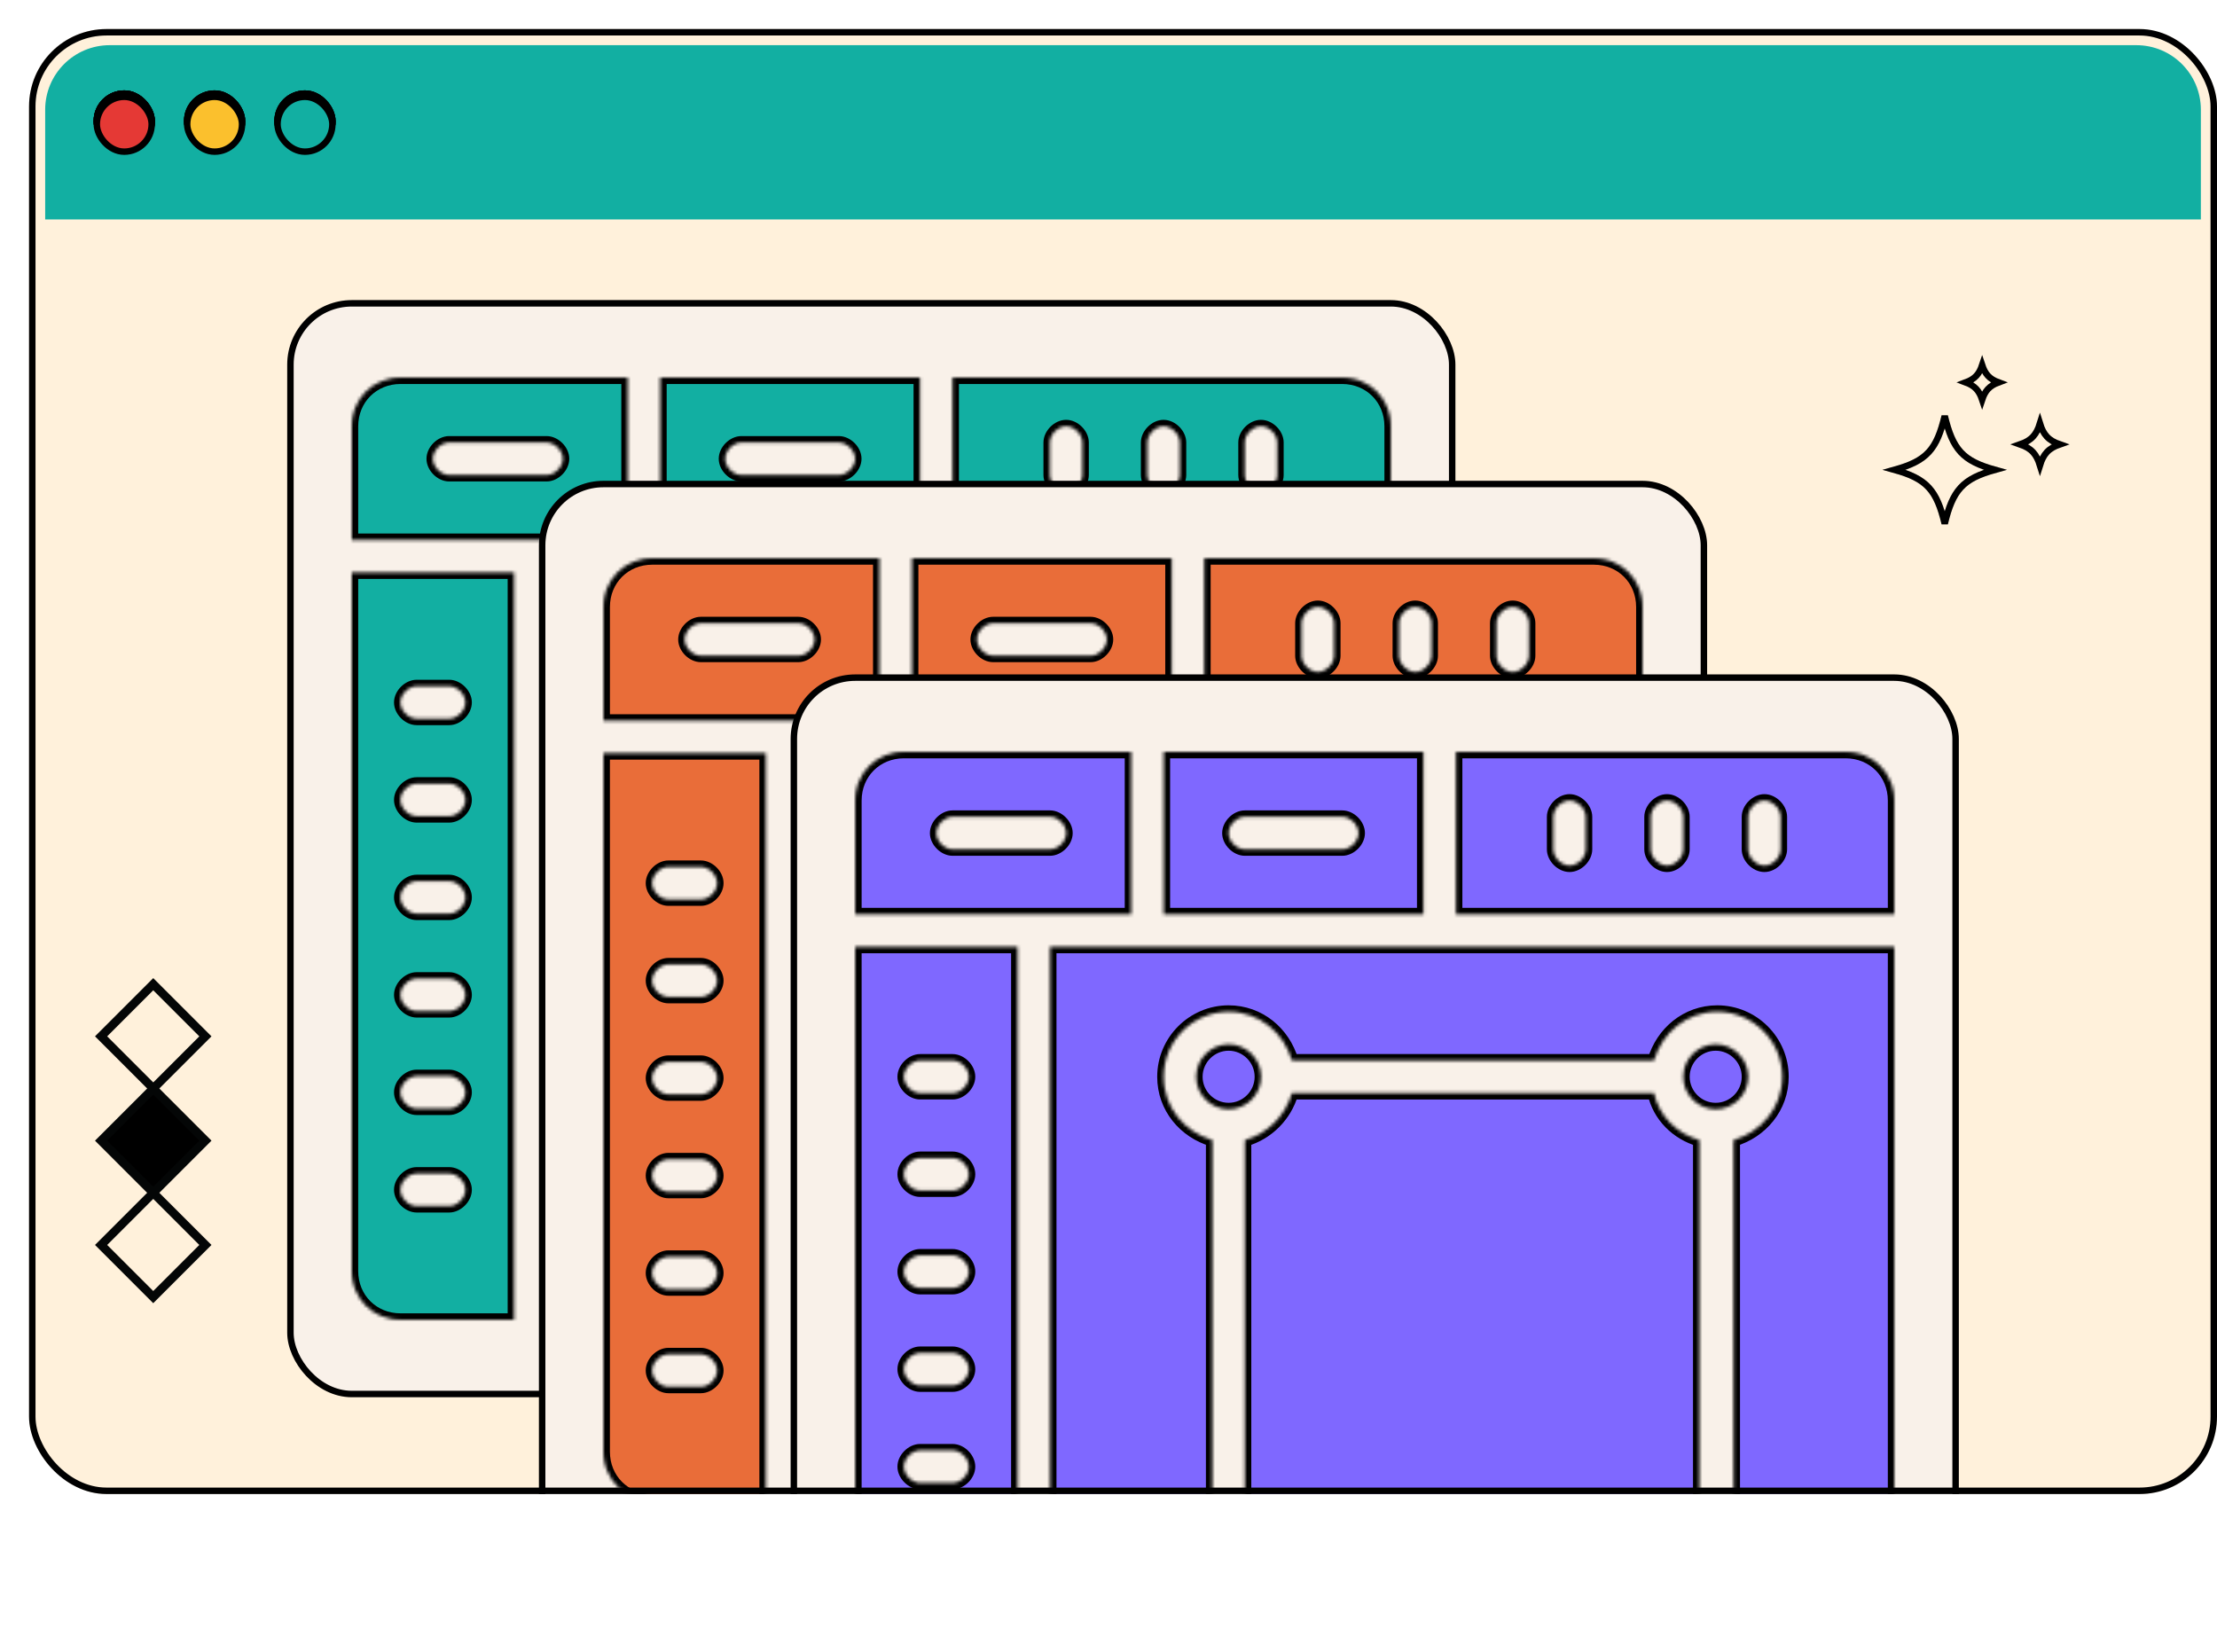 <svg width="687" height="512" viewBox="0 0 687 512" fill="none" xmlns="http://www.w3.org/2000/svg">
<path d="M24.143 491.5C27.297 491.517 28.649 495.347 29.843 498.725C30.745 501.281 31.768 504.179 33.145 504.187C34.521 504.195 35.572 501.308 36.5 498.762C37.725 495.396 39.115 491.582 42.268 491.6C45.424 491.617 46.775 495.445 47.967 498.824C48.869 501.381 49.892 504.278 51.268 504.285C52.644 504.293 53.695 501.408 54.621 498.862C55.847 495.496 57.236 491.683 60.391 491.698C63.544 491.716 64.896 495.545 66.087 498.925C66.988 501.481 68.011 504.376 69.385 504.384C70.76 504.391 71.811 501.507 72.737 498.961C73.963 495.596 75.351 491.781 78.505 491.798C81.659 491.815 83.009 495.645 84.201 499.023C85.104 501.579 86.127 504.477 87.503 504.484C88.877 504.491 89.928 501.605 90.855 499.059C92.08 495.694 93.469 491.879 96.623 491.897C99.777 491.914 101.129 495.743 102.321 499.121C103.223 501.68 104.245 504.575 105.621 504.584C106.996 504.591 108.047 501.705 108.975 499.159C110.2 495.794 111.588 491.979 114.743 491.996C117.896 492.014 119.247 495.843 120.439 499.222C121.34 501.778 122.363 504.674 123.737 504.682C125.112 504.689 126.163 501.803 127.089 499.257C128.315 495.893 129.703 492.078 132.857 492.095C136.011 492.112 137.363 495.942 138.555 499.321C139.456 501.876 140.479 504.775 141.853 504.782C143.228 504.789 144.279 501.903 145.205 499.357C146.431 495.993 147.819 492.177 150.975 492.195C154.127 492.21 155.477 496.041 156.668 499.419C157.571 501.976 158.592 504.873 159.967 504.881C161.341 504.888 162.391 502.003 163.317 499.457C164.543 496.091 165.932 492.276 169.087 492.293C172.239 492.311 173.589 496.14 174.78 499.52C175.683 502.076 176.703 504.971 178.079 504.98C179.452 504.987 180.503 502.101 181.428 499.556C182.653 496.189 184.041 492.376 187.196 492.393C190.349 492.41 191.7 496.24 192.891 499.619C193.792 502.174 194.813 505.072 196.187 505.078C197.561 505.086 198.612 502.201 199.539 499.655C200.763 496.289 202.152 492.474 205.307 492.492C208.46 492.508 209.812 496.34 211.003 499.718C211.905 502.274 212.927 505.17 214.303 505.179L214.289 507.885C211.135 507.869 209.784 504.039 208.591 500.661C207.691 498.105 206.668 495.207 205.293 495.198C203.919 495.193 202.868 498.077 201.94 500.624C200.716 503.989 199.327 507.803 196.173 507.787C193.02 507.768 191.669 503.94 190.48 500.561C189.577 498.004 188.556 495.109 187.183 495.1C185.808 495.093 184.757 497.979 183.831 500.523C182.605 503.89 181.217 507.705 178.064 507.687C174.912 507.67 173.56 503.841 172.368 500.462C171.468 497.906 170.447 495.009 169.072 495.002C167.697 494.994 166.647 497.881 165.72 500.425C164.495 503.791 163.105 507.605 159.953 507.589C156.8 507.572 155.448 503.74 154.257 500.362C153.356 497.806 152.335 494.909 150.96 494.901C149.585 494.895 148.535 497.781 147.608 500.327C146.383 503.691 144.993 507.506 141.84 507.489C138.687 507.472 137.336 503.642 136.144 500.264C135.241 497.707 134.219 494.811 132.844 494.803C131.469 494.796 130.419 497.681 129.492 500.226C128.267 503.593 126.877 507.408 123.724 507.389C120.569 507.372 119.219 503.544 118.027 500.164C117.125 497.608 116.103 494.711 114.729 494.704C113.353 494.696 112.303 497.583 111.376 500.128C110.151 503.495 108.761 507.308 105.608 507.291C102.453 507.274 101.101 503.444 99.909 500.066C99.008 497.509 97.985 494.612 96.609 494.605C95.235 494.598 94.184 497.482 93.257 500.029C92.032 503.394 90.643 507.208 87.488 507.191C84.335 507.175 82.983 503.344 81.791 499.966C80.889 497.41 79.867 494.514 78.491 494.505C77.117 494.498 76.067 497.384 75.14 499.93C73.915 503.295 72.525 507.11 69.372 507.092C66.219 507.075 64.868 503.246 63.676 499.868C62.773 497.311 61.752 494.414 60.377 494.407C59.001 494.398 57.951 497.285 57.024 499.83C55.799 503.197 54.409 507.01 51.255 506.994C48.1 506.975 46.748 503.147 45.556 499.767C44.653 497.211 43.631 494.316 42.255 494.307C40.879 494.3 39.828 497.184 38.901 499.732C37.676 503.096 36.287 506.911 33.132 506.894C29.977 506.877 28.624 503.047 27.432 499.669C26.529 497.113 25.507 494.215 24.128 494.208C22.752 494.199 21.7 497.086 20.772 499.634C19.545 502.998 18.156 506.812 15 506.794L15.013 504.087C16.391 504.094 17.443 501.21 18.369 498.662C19.596 495.298 20.987 491.483 24.143 491.5Z" fill="white"/>
<path d="M551.582 504.432L537.301 487.428L538.83 486.125L551.567 501.291L564.933 485.088L578.441 501.172L591.809 484.969L605.313 501.054L618.68 484.85L632.192 500.935L645.559 484.732L659.076 500.817L671.689 485.539L673.23 486.828L659.089 503.957L645.573 487.873L632.206 504.076L618.694 487.992L605.327 504.195L591.822 488.11L578.455 504.313L564.947 488.229L551.582 504.432Z" fill="white"/>
<path d="M551.582 512L537.301 494.996L538.83 493.693L551.567 508.86L564.933 492.656L578.441 508.74L591.809 492.537L605.313 508.622L618.68 492.419L632.192 508.504L645.559 492.3L659.076 508.385L671.689 493.107L673.23 494.397L659.089 511.526L645.573 495.441L632.206 511.644L618.694 495.56L605.327 511.763L591.822 495.679L578.455 511.882L564.947 495.797L551.582 512Z" fill="white"/>
<g filter="url(#filter0_d_6730_7230)">
<g clip-path="url(#clip0_6730_7230)">
<rect width="678" height="454" rx="24" fill="#FFF1DB"/>
<path d="M5 25C5 13.954 13.954 5 25 5H653C664.046 5 673 13.954 673 25V59H5V25Z" fill="#12AFA2"/>
<rect x="21" y="20" width="17" height="17" rx="8.5" fill="#E53935"/>
<rect x="21" y="20" width="17" height="17" rx="8.5" stroke="black" stroke-width="2"/>
<rect x="21" y="20" width="17" height="17" rx="8.5" fill="#E53935"/>
<rect x="21" y="20" width="17" height="17" rx="8.5" stroke="black" stroke-width="2"/>
<rect x="77" y="20" width="17" height="17" rx="8.5" fill="#12AFA2"/>
<rect x="77" y="20" width="17" height="17" rx="8.5" fill="#12AFA2"/>
<rect x="77" y="20" width="17" height="17" rx="8.5" stroke="black" stroke-width="2"/>
<rect x="49" y="20" width="17" height="17" rx="8.5" fill="#FBC02D"/>
<rect x="49" y="20" width="17" height="17" rx="8.5" stroke="black" stroke-width="2"/>
<rect x="21" y="20" width="17" height="17" rx="8.5" fill="#E53935"/>
<rect x="21" y="20" width="17" height="17" rx="8.5" stroke="black" stroke-width="2"/>
<rect x="77" y="20" width="17" height="17" rx="8.5" fill="#12AFA2"/>
<rect x="77" y="20" width="17" height="17" rx="8.5" fill="#12AFA2"/>
<rect x="77" y="20" width="17" height="17" rx="8.5" stroke="black" stroke-width="2"/>
<rect x="49" y="20" width="17" height="17" rx="8.5" fill="#FBC02D"/>
<rect x="49" y="20" width="17" height="17" rx="8.5" stroke="black" stroke-width="2"/>
<rect x="21" y="20" width="17" height="17" rx="8.5" fill="#E53935"/>
<rect x="21" y="20" width="17" height="17" rx="8.5" stroke="black" stroke-width="2"/>
<rect x="77" y="20" width="17" height="17" rx="8.5" fill="#12AFA2"/>
<rect x="77" y="20" width="17" height="17" rx="8.5" fill="#12AFA2"/>
<rect x="77" y="20" width="17" height="17" rx="8.5" stroke="black" stroke-width="2"/>
<rect x="49" y="20" width="17" height="17" rx="8.5" fill="#FBC02D"/>
<rect x="49" y="20" width="17" height="17" rx="8.5" stroke="black" stroke-width="2"/>
<rect x="21" y="21" width="17" height="17" rx="8.5" fill="#E53935"/>
<rect x="21" y="21" width="17" height="17" rx="8.5" stroke="black" stroke-width="2"/>
<rect x="77" y="21" width="17" height="17" rx="8.5" fill="#12AFA2"/>
<rect x="77" y="21" width="17" height="17" rx="8.5" fill="#12AFA2"/>
<rect x="77" y="21" width="17" height="17" rx="8.5" stroke="black" stroke-width="2"/>
<rect x="49" y="21" width="17" height="17" rx="8.5" fill="#FBC02D"/>
<rect x="49" y="21" width="17" height="17" rx="8.5" stroke="black" stroke-width="2"/>
<g clip-path="url(#clip1_6730_7230)">
<path d="M600.135 109.505C601.509 108.994 602.591 108.362 603.443 107.434C604.229 106.577 604.779 105.51 605.226 104.169C605.673 105.51 606.224 106.577 607.009 107.433C607.861 108.362 608.942 108.994 610.315 109.505C608.941 110.017 607.86 110.648 607.008 111.577C606.222 112.433 605.671 113.501 605.224 114.842C604.777 113.501 604.227 112.434 603.441 111.577C602.59 110.648 601.508 110.017 600.135 109.505Z" stroke="black" stroke-width="2"/>
<path d="M588.69 142.11C586.279 139.481 582.935 137.958 578.052 136.597C582.935 135.235 586.279 133.713 588.69 131.084C591.03 128.532 592.407 125.025 593.629 119.925C594.851 125.025 596.229 128.532 598.569 131.084C600.98 133.713 604.324 135.235 609.206 136.597C604.324 137.958 600.98 139.481 598.569 142.11C596.229 144.662 594.851 148.168 593.629 153.268C592.407 148.168 591.03 144.662 588.69 142.11Z" stroke="black" stroke-width="2"/>
<path d="M588.69 142.11C586.279 139.481 582.935 137.958 578.052 136.597C582.935 135.235 586.279 133.713 588.69 131.084C591.03 128.532 592.407 125.025 593.629 119.925C594.851 125.025 596.229 128.532 598.569 131.084C600.98 133.713 604.324 135.235 609.206 136.597C604.324 137.958 600.98 139.481 598.569 142.11C596.229 144.662 594.851 148.168 593.629 153.268C592.407 148.168 591.03 144.662 588.69 142.11Z" stroke="black" stroke-opacity="0.2" stroke-width="2"/>
<path d="M621.015 131.155C619.998 130.046 618.684 129.315 616.974 128.717C618.684 128.12 619.998 127.388 621.015 126.279C621.963 125.245 622.606 123.931 623.131 122.238C623.656 123.931 624.299 125.245 625.247 126.279C626.264 127.388 627.578 128.12 629.287 128.717C627.578 129.315 626.264 130.046 625.247 131.155C624.299 132.19 623.656 133.503 623.131 135.197C622.606 133.503 621.963 132.19 621.015 131.155Z" stroke="black" stroke-width="2"/>
</g>
<rect x="81" y="85" width="360" height="338" rx="19" fill="#F9F1E9"/>
<rect x="81" y="85" width="360" height="338" rx="19" fill="#F9F1E9"/>
<rect x="81" y="85" width="360" height="338" rx="19" fill="#F9F1E9"/>
<rect x="81" y="85" width="360" height="338" rx="19" stroke="black" stroke-width="2"/>
<mask id="path-24-inside-1_6730_7230" fill="white">
<path d="M366.658 349.652C361.124 349.652 356.596 354.183 356.596 359.721C356.596 365.259 361.124 369.79 366.658 369.79C372.193 369.79 376.721 365.259 376.721 359.721C376.721 354.183 372.193 349.652 366.658 349.652ZM366.658 218.755C372.193 218.755 376.721 214.225 376.721 208.686C376.721 203.148 372.193 198.617 366.658 198.617C361.124 198.617 356.596 203.148 356.596 208.686C356.596 214.225 361.124 218.755 366.658 218.755ZM366.658 349.652C361.124 349.652 356.596 354.183 356.596 359.721C356.596 365.259 361.124 369.79 366.658 369.79C372.193 369.79 376.721 365.259 376.721 359.721C376.721 354.183 372.193 349.652 366.658 349.652ZM215.722 198.617C210.188 198.617 205.66 203.148 205.66 208.686C205.66 214.225 210.188 218.755 215.722 218.755C221.257 218.755 225.785 214.225 225.785 208.686C225.785 203.148 221.257 198.617 215.722 198.617ZM215.722 349.652C210.188 349.652 205.66 354.183 205.66 359.721C205.66 365.259 210.188 369.79 215.722 369.79C221.257 369.79 225.785 365.259 225.785 359.721C225.785 354.183 221.257 349.652 215.722 349.652ZM160.378 168.411V399.997H406.905C415.458 399.997 421.998 393.452 421.998 384.893V168.409L160.378 168.411ZM386.78 359.721C386.78 370.797 377.724 379.859 366.655 379.859C357.096 379.859 349.549 373.314 347.033 364.755H235.339C232.824 373.314 225.277 379.859 215.717 379.859C204.649 379.859 195.592 370.797 195.592 359.721C195.592 350.155 202.133 342.604 210.686 340.086V228.319C202.133 225.802 195.592 218.25 195.592 208.685C195.592 197.609 204.649 188.547 215.717 188.547C225.277 188.547 232.823 195.091 235.339 203.65H347.536C350.051 195.092 357.598 188.547 367.158 188.547C378.226 188.547 387.282 197.609 387.282 208.685C387.282 218.25 380.742 225.802 372.189 228.319V340.589C380.239 342.603 386.78 350.156 386.78 359.721ZM376.721 208.686C376.721 203.148 372.193 198.617 366.658 198.617C361.124 198.617 356.596 203.148 356.596 208.686C356.596 214.225 361.124 218.755 366.658 218.755C372.193 218.755 376.721 214.225 376.721 208.686ZM356.596 359.721C356.596 365.259 361.124 369.79 366.658 369.79C372.193 369.79 376.721 365.259 376.721 359.721C376.721 354.183 372.193 349.652 366.658 349.652C361.124 349.652 356.596 354.183 356.596 359.721ZM215.722 198.617C210.188 198.617 205.66 203.148 205.66 208.686C205.66 214.225 210.188 218.755 215.722 218.755C221.257 218.755 225.785 214.225 225.785 208.686C225.785 203.148 221.257 198.617 215.722 198.617ZM215.722 349.652C210.188 349.652 205.66 354.183 205.66 359.721C205.66 365.259 210.188 369.79 215.722 369.79C221.257 369.79 225.785 365.259 225.785 359.721C225.785 354.183 221.257 349.652 215.722 349.652ZM366.658 198.617C361.124 198.617 356.596 203.148 356.596 208.686C356.596 214.225 361.124 218.755 366.658 218.755C372.193 218.755 376.721 214.225 376.721 208.686C376.721 203.148 372.193 198.617 366.658 198.617ZM215.722 349.652C210.188 349.652 205.66 354.183 205.66 359.721C205.66 365.259 210.188 369.79 215.722 369.79C221.257 369.79 225.785 365.259 225.785 359.721C225.785 354.183 221.257 349.652 215.722 349.652ZM215.722 198.617C210.188 198.617 205.66 203.148 205.66 208.686C205.66 214.225 210.188 218.755 215.722 218.755C221.257 218.755 225.785 214.225 225.785 208.686C225.785 203.148 221.257 198.617 215.722 198.617ZM100 168.411V384.895C100 393.453 106.54 399.998 115.094 399.998H150.314V168.412L100 168.411ZM130.187 364.757H120.125C117.609 364.757 115.094 362.24 115.094 359.723C115.094 357.205 117.609 354.688 120.125 354.688H130.187C132.703 354.688 135.218 357.205 135.218 359.723C135.218 362.24 132.703 364.757 130.187 364.757ZM130.187 334.55H120.125C117.609 334.55 115.094 332.033 115.094 329.516C115.094 326.998 117.609 324.481 120.125 324.481H130.187C132.703 324.481 135.218 326.998 135.218 329.516C135.218 332.033 132.703 334.55 130.187 334.55ZM130.187 304.343H120.125C117.609 304.343 115.094 301.826 115.094 299.309C115.094 296.791 117.609 294.274 120.125 294.274H130.187C132.703 294.274 135.218 296.791 135.218 299.309C135.218 301.826 132.703 304.343 130.187 304.343ZM130.187 274.136H120.125C117.609 274.136 115.094 271.619 115.094 269.102C115.094 266.585 117.609 264.067 120.125 264.067H130.187C132.703 264.067 135.218 266.585 135.218 269.102C135.218 271.619 132.703 274.136 130.187 274.136ZM130.187 243.929H120.125C117.609 243.929 115.094 241.412 115.094 238.895C115.094 236.378 117.609 233.86 120.125 233.86H130.187C132.703 233.86 135.218 236.378 135.218 238.895C135.218 241.412 132.703 243.929 130.187 243.929ZM130.187 213.723H120.125C117.609 213.723 115.094 211.205 115.094 208.688C115.094 206.171 117.609 203.654 120.125 203.654H130.187C132.703 203.654 135.218 206.171 135.218 208.688C135.218 211.205 132.703 213.723 130.187 213.723ZM195.591 108V158.345H276.09V108H195.591ZM250.936 138.207H220.749C218.233 138.207 215.718 135.69 215.718 133.172C215.718 130.655 218.233 128.138 220.749 128.138H250.936C253.452 128.138 255.967 130.655 255.967 133.172C255.967 135.69 253.452 138.207 250.936 138.207ZM406.905 108H286.156V158.345H422V123.102C422 114.543 415.458 108 406.905 108ZM326.406 138.207C326.406 140.724 323.89 143.241 321.374 143.241C318.859 143.241 316.343 140.724 316.343 138.207V128.138C316.343 125.621 318.859 123.103 321.374 123.103C323.89 123.103 326.406 125.621 326.406 128.138V138.207ZM356.593 138.207C356.593 140.724 354.077 143.241 351.562 143.241C349.046 143.241 346.53 140.724 346.53 138.207V128.138C346.53 125.621 349.046 123.103 351.562 123.103C354.077 123.103 356.593 125.621 356.593 128.138V138.207ZM386.78 138.207C386.78 140.724 384.264 143.241 381.749 143.241C379.233 143.241 376.718 140.724 376.718 138.207V128.138C376.718 125.621 379.233 123.103 381.749 123.103C384.264 123.103 386.78 125.621 386.78 128.138V138.207ZM115.095 108C106.542 108 100.002 114.545 100.002 123.103V158.346H185.53V108.002L115.095 108ZM160.374 138.207H130.187C127.672 138.207 125.156 135.69 125.156 133.172C125.156 130.655 127.672 128.138 130.187 128.138H160.374C162.89 128.138 165.406 130.655 165.406 133.172C165.406 135.69 162.89 138.207 160.374 138.207ZM361.622 228.325V340.595C354.579 342.609 349.045 348.147 347.032 355.195H235.338C233.325 348.146 227.791 342.609 220.748 340.595V228.325C227.791 226.311 233.325 220.773 235.338 213.725H347.534C349.044 220.773 354.579 226.311 361.622 228.325Z"/>
</mask>
<path d="M366.658 349.652C361.124 349.652 356.596 354.183 356.596 359.721C356.596 365.259 361.124 369.79 366.658 369.79C372.193 369.79 376.721 365.259 376.721 359.721C376.721 354.183 372.193 349.652 366.658 349.652ZM366.658 218.755C372.193 218.755 376.721 214.225 376.721 208.686C376.721 203.148 372.193 198.617 366.658 198.617C361.124 198.617 356.596 203.148 356.596 208.686C356.596 214.225 361.124 218.755 366.658 218.755ZM366.658 349.652C361.124 349.652 356.596 354.183 356.596 359.721C356.596 365.259 361.124 369.79 366.658 369.79C372.193 369.79 376.721 365.259 376.721 359.721C376.721 354.183 372.193 349.652 366.658 349.652ZM215.722 198.617C210.188 198.617 205.66 203.148 205.66 208.686C205.66 214.225 210.188 218.755 215.722 218.755C221.257 218.755 225.785 214.225 225.785 208.686C225.785 203.148 221.257 198.617 215.722 198.617ZM215.722 349.652C210.188 349.652 205.66 354.183 205.66 359.721C205.66 365.259 210.188 369.79 215.722 369.79C221.257 369.79 225.785 365.259 225.785 359.721C225.785 354.183 221.257 349.652 215.722 349.652ZM160.378 168.411V399.997H406.905C415.458 399.997 421.998 393.452 421.998 384.893V168.409L160.378 168.411ZM386.78 359.721C386.78 370.797 377.724 379.859 366.655 379.859C357.096 379.859 349.549 373.314 347.033 364.755H235.339C232.824 373.314 225.277 379.859 215.717 379.859C204.649 379.859 195.592 370.797 195.592 359.721C195.592 350.155 202.133 342.604 210.686 340.086V228.319C202.133 225.802 195.592 218.25 195.592 208.685C195.592 197.609 204.649 188.547 215.717 188.547C225.277 188.547 232.823 195.091 235.339 203.65H347.536C350.051 195.092 357.598 188.547 367.158 188.547C378.226 188.547 387.282 197.609 387.282 208.685C387.282 218.25 380.742 225.802 372.189 228.319V340.589C380.239 342.603 386.78 350.156 386.78 359.721ZM376.721 208.686C376.721 203.148 372.193 198.617 366.658 198.617C361.124 198.617 356.596 203.148 356.596 208.686C356.596 214.225 361.124 218.755 366.658 218.755C372.193 218.755 376.721 214.225 376.721 208.686ZM356.596 359.721C356.596 365.259 361.124 369.79 366.658 369.79C372.193 369.79 376.721 365.259 376.721 359.721C376.721 354.183 372.193 349.652 366.658 349.652C361.124 349.652 356.596 354.183 356.596 359.721ZM215.722 198.617C210.188 198.617 205.66 203.148 205.66 208.686C205.66 214.225 210.188 218.755 215.722 218.755C221.257 218.755 225.785 214.225 225.785 208.686C225.785 203.148 221.257 198.617 215.722 198.617ZM215.722 349.652C210.188 349.652 205.66 354.183 205.66 359.721C205.66 365.259 210.188 369.79 215.722 369.79C221.257 369.79 225.785 365.259 225.785 359.721C225.785 354.183 221.257 349.652 215.722 349.652ZM366.658 198.617C361.124 198.617 356.596 203.148 356.596 208.686C356.596 214.225 361.124 218.755 366.658 218.755C372.193 218.755 376.721 214.225 376.721 208.686C376.721 203.148 372.193 198.617 366.658 198.617ZM215.722 349.652C210.188 349.652 205.66 354.183 205.66 359.721C205.66 365.259 210.188 369.79 215.722 369.79C221.257 369.79 225.785 365.259 225.785 359.721C225.785 354.183 221.257 349.652 215.722 349.652ZM215.722 198.617C210.188 198.617 205.66 203.148 205.66 208.686C205.66 214.225 210.188 218.755 215.722 218.755C221.257 218.755 225.785 214.225 225.785 208.686C225.785 203.148 221.257 198.617 215.722 198.617ZM100 168.411V384.895C100 393.453 106.54 399.998 115.094 399.998H150.314V168.412L100 168.411ZM130.187 364.757H120.125C117.609 364.757 115.094 362.24 115.094 359.723C115.094 357.205 117.609 354.688 120.125 354.688H130.187C132.703 354.688 135.218 357.205 135.218 359.723C135.218 362.24 132.703 364.757 130.187 364.757ZM130.187 334.55H120.125C117.609 334.55 115.094 332.033 115.094 329.516C115.094 326.998 117.609 324.481 120.125 324.481H130.187C132.703 324.481 135.218 326.998 135.218 329.516C135.218 332.033 132.703 334.55 130.187 334.55ZM130.187 304.343H120.125C117.609 304.343 115.094 301.826 115.094 299.309C115.094 296.791 117.609 294.274 120.125 294.274H130.187C132.703 294.274 135.218 296.791 135.218 299.309C135.218 301.826 132.703 304.343 130.187 304.343ZM130.187 274.136H120.125C117.609 274.136 115.094 271.619 115.094 269.102C115.094 266.585 117.609 264.067 120.125 264.067H130.187C132.703 264.067 135.218 266.585 135.218 269.102C135.218 271.619 132.703 274.136 130.187 274.136ZM130.187 243.929H120.125C117.609 243.929 115.094 241.412 115.094 238.895C115.094 236.378 117.609 233.86 120.125 233.86H130.187C132.703 233.86 135.218 236.378 135.218 238.895C135.218 241.412 132.703 243.929 130.187 243.929ZM130.187 213.723H120.125C117.609 213.723 115.094 211.205 115.094 208.688C115.094 206.171 117.609 203.654 120.125 203.654H130.187C132.703 203.654 135.218 206.171 135.218 208.688C135.218 211.205 132.703 213.723 130.187 213.723ZM195.591 108V158.345H276.09V108H195.591ZM250.936 138.207H220.749C218.233 138.207 215.718 135.69 215.718 133.172C215.718 130.655 218.233 128.138 220.749 128.138H250.936C253.452 128.138 255.967 130.655 255.967 133.172C255.967 135.69 253.452 138.207 250.936 138.207ZM406.905 108H286.156V158.345H422V123.102C422 114.543 415.458 108 406.905 108ZM326.406 138.207C326.406 140.724 323.89 143.241 321.374 143.241C318.859 143.241 316.343 140.724 316.343 138.207V128.138C316.343 125.621 318.859 123.103 321.374 123.103C323.89 123.103 326.406 125.621 326.406 128.138V138.207ZM356.593 138.207C356.593 140.724 354.077 143.241 351.562 143.241C349.046 143.241 346.53 140.724 346.53 138.207V128.138C346.53 125.621 349.046 123.103 351.562 123.103C354.077 123.103 356.593 125.621 356.593 128.138V138.207ZM386.78 138.207C386.78 140.724 384.264 143.241 381.749 143.241C379.233 143.241 376.718 140.724 376.718 138.207V128.138C376.718 125.621 379.233 123.103 381.749 123.103C384.264 123.103 386.78 125.621 386.78 128.138V138.207ZM115.095 108C106.542 108 100.002 114.545 100.002 123.103V158.346H185.53V108.002L115.095 108ZM160.374 138.207H130.187C127.672 138.207 125.156 135.69 125.156 133.172C125.156 130.655 127.672 128.138 130.187 128.138H160.374C162.89 128.138 165.406 130.655 165.406 133.172C165.406 135.69 162.89 138.207 160.374 138.207ZM361.622 228.325V340.595C354.579 342.609 349.045 348.147 347.032 355.195H235.338C233.325 348.146 227.791 342.609 220.748 340.595V228.325C227.791 226.311 233.325 220.773 235.338 213.725H347.534C349.044 220.773 354.579 226.311 361.622 228.325Z" fill="#12AFA2" stroke="black" stroke-width="4" mask="url(#path-24-inside-1_6730_7230)"/>
<rect x="159" y="141" width="360" height="338" rx="19" fill="#F9F1E9"/>
<rect x="159" y="141" width="360" height="338" rx="19" fill="#F9F1E9"/>
<rect x="159" y="141" width="360" height="338" rx="19" fill="#F9F1E9"/>
<rect x="159" y="141" width="360" height="338" rx="19" stroke="black" stroke-width="2"/>
<mask id="path-26-inside-2_6730_7230" fill="white">
<path d="M444.658 405.652C439.124 405.652 434.596 410.183 434.596 415.721C434.596 421.259 439.124 425.79 444.658 425.79C450.193 425.79 454.721 421.259 454.721 415.721C454.721 410.183 450.193 405.652 444.658 405.652ZM444.658 274.755C450.193 274.755 454.721 270.225 454.721 264.686C454.721 259.148 450.193 254.617 444.658 254.617C439.124 254.617 434.596 259.148 434.596 264.686C434.596 270.225 439.124 274.755 444.658 274.755ZM444.658 405.652C439.124 405.652 434.596 410.183 434.596 415.721C434.596 421.259 439.124 425.79 444.658 425.79C450.193 425.79 454.721 421.259 454.721 415.721C454.721 410.183 450.193 405.652 444.658 405.652ZM293.722 254.617C288.188 254.617 283.66 259.148 283.66 264.686C283.66 270.225 288.188 274.755 293.722 274.755C299.257 274.755 303.785 270.225 303.785 264.686C303.785 259.148 299.257 254.617 293.722 254.617ZM293.722 405.652C288.188 405.652 283.66 410.183 283.66 415.721C283.66 421.259 288.188 425.79 293.722 425.79C299.257 425.79 303.785 421.259 303.785 415.721C303.785 410.183 299.257 405.652 293.722 405.652ZM238.378 224.411V455.997H484.905C493.458 455.997 499.998 449.452 499.998 440.893V224.409L238.378 224.411ZM464.78 415.721C464.78 426.797 455.724 435.859 444.655 435.859C435.096 435.859 427.549 429.314 425.033 420.755H313.339C310.824 429.314 303.277 435.859 293.717 435.859C282.649 435.859 273.592 426.797 273.592 415.721C273.592 406.155 280.133 398.604 288.686 396.086V284.319C280.133 281.802 273.592 274.25 273.592 264.685C273.592 253.609 282.649 244.547 293.717 244.547C303.277 244.547 310.823 251.091 313.339 259.65H425.536C428.051 251.092 435.598 244.547 445.158 244.547C456.226 244.547 465.282 253.609 465.282 264.685C465.282 274.25 458.742 281.802 450.189 284.319V396.589C458.239 398.603 464.78 406.156 464.78 415.721ZM454.721 264.686C454.721 259.148 450.193 254.617 444.658 254.617C439.124 254.617 434.596 259.148 434.596 264.686C434.596 270.225 439.124 274.755 444.658 274.755C450.193 274.755 454.721 270.225 454.721 264.686ZM434.596 415.721C434.596 421.259 439.124 425.79 444.658 425.79C450.193 425.79 454.721 421.259 454.721 415.721C454.721 410.183 450.193 405.652 444.658 405.652C439.124 405.652 434.596 410.183 434.596 415.721ZM293.722 254.617C288.188 254.617 283.66 259.148 283.66 264.686C283.66 270.225 288.188 274.755 293.722 274.755C299.257 274.755 303.785 270.225 303.785 264.686C303.785 259.148 299.257 254.617 293.722 254.617ZM293.722 405.652C288.188 405.652 283.66 410.183 283.66 415.721C283.66 421.259 288.188 425.79 293.722 425.79C299.257 425.79 303.785 421.259 303.785 415.721C303.785 410.183 299.257 405.652 293.722 405.652ZM444.658 254.617C439.124 254.617 434.596 259.148 434.596 264.686C434.596 270.225 439.124 274.755 444.658 274.755C450.193 274.755 454.721 270.225 454.721 264.686C454.721 259.148 450.193 254.617 444.658 254.617ZM293.722 405.652C288.188 405.652 283.66 410.183 283.66 415.721C283.66 421.259 288.188 425.79 293.722 425.79C299.257 425.79 303.785 421.259 303.785 415.721C303.785 410.183 299.257 405.652 293.722 405.652ZM293.722 254.617C288.188 254.617 283.66 259.148 283.66 264.686C283.66 270.225 288.188 274.755 293.722 274.755C299.257 274.755 303.785 270.225 303.785 264.686C303.785 259.148 299.257 254.617 293.722 254.617ZM178 224.411V440.895C178 449.453 184.54 455.998 193.094 455.998H228.314V224.412L178 224.411ZM208.187 420.757H198.125C195.609 420.757 193.094 418.24 193.094 415.723C193.094 413.205 195.609 410.688 198.125 410.688H208.187C210.703 410.688 213.218 413.205 213.218 415.723C213.218 418.24 210.703 420.757 208.187 420.757ZM208.187 390.55H198.125C195.609 390.55 193.094 388.033 193.094 385.516C193.094 382.998 195.609 380.481 198.125 380.481H208.187C210.703 380.481 213.218 382.998 213.218 385.516C213.218 388.033 210.703 390.55 208.187 390.55ZM208.187 360.343H198.125C195.609 360.343 193.094 357.826 193.094 355.309C193.094 352.791 195.609 350.274 198.125 350.274H208.187C210.703 350.274 213.218 352.791 213.218 355.309C213.218 357.826 210.703 360.343 208.187 360.343ZM208.187 330.136H198.125C195.609 330.136 193.094 327.619 193.094 325.102C193.094 322.585 195.609 320.067 198.125 320.067H208.187C210.703 320.067 213.218 322.585 213.218 325.102C213.218 327.619 210.703 330.136 208.187 330.136ZM208.187 299.929H198.125C195.609 299.929 193.094 297.412 193.094 294.895C193.094 292.378 195.609 289.86 198.125 289.86H208.187C210.703 289.86 213.218 292.378 213.218 294.895C213.218 297.412 210.703 299.929 208.187 299.929ZM208.187 269.723H198.125C195.609 269.723 193.094 267.205 193.094 264.688C193.094 262.171 195.609 259.654 198.125 259.654H208.187C210.703 259.654 213.218 262.171 213.218 264.688C213.218 267.205 210.703 269.723 208.187 269.723ZM273.591 164V214.345H354.09V164H273.591ZM328.936 194.207H298.749C296.233 194.207 293.718 191.69 293.718 189.172C293.718 186.655 296.233 184.138 298.749 184.138H328.936C331.452 184.138 333.967 186.655 333.967 189.172C333.967 191.69 331.452 194.207 328.936 194.207ZM484.905 164H364.156V214.345H500V179.102C500 170.543 493.458 164 484.905 164ZM404.406 194.207C404.406 196.724 401.89 199.241 399.374 199.241C396.859 199.241 394.343 196.724 394.343 194.207V184.138C394.343 181.621 396.859 179.103 399.374 179.103C401.89 179.103 404.406 181.621 404.406 184.138V194.207ZM434.593 194.207C434.593 196.724 432.077 199.241 429.562 199.241C427.046 199.241 424.53 196.724 424.53 194.207V184.138C424.53 181.621 427.046 179.103 429.562 179.103C432.077 179.103 434.593 181.621 434.593 184.138V194.207ZM464.78 194.207C464.78 196.724 462.264 199.241 459.749 199.241C457.233 199.241 454.718 196.724 454.718 194.207V184.138C454.718 181.621 457.233 179.103 459.749 179.103C462.264 179.103 464.78 181.621 464.78 184.138V194.207ZM193.095 164C184.542 164 178.002 170.545 178.002 179.103V214.346H263.53V164.002L193.095 164ZM238.374 194.207H208.187C205.672 194.207 203.156 191.69 203.156 189.172C203.156 186.655 205.672 184.138 208.187 184.138H238.374C240.89 184.138 243.406 186.655 243.406 189.172C243.406 191.69 240.89 194.207 238.374 194.207ZM439.622 284.325V396.595C432.579 398.609 427.045 404.147 425.032 411.195H313.338C311.325 404.146 305.791 398.609 298.748 396.595V284.325C305.791 282.311 311.325 276.773 313.338 269.725H425.534C427.044 276.773 432.579 282.311 439.622 284.325Z"/>
</mask>
<path d="M444.658 405.652C439.124 405.652 434.596 410.183 434.596 415.721C434.596 421.259 439.124 425.79 444.658 425.79C450.193 425.79 454.721 421.259 454.721 415.721C454.721 410.183 450.193 405.652 444.658 405.652ZM444.658 274.755C450.193 274.755 454.721 270.225 454.721 264.686C454.721 259.148 450.193 254.617 444.658 254.617C439.124 254.617 434.596 259.148 434.596 264.686C434.596 270.225 439.124 274.755 444.658 274.755ZM444.658 405.652C439.124 405.652 434.596 410.183 434.596 415.721C434.596 421.259 439.124 425.79 444.658 425.79C450.193 425.79 454.721 421.259 454.721 415.721C454.721 410.183 450.193 405.652 444.658 405.652ZM293.722 254.617C288.188 254.617 283.66 259.148 283.66 264.686C283.66 270.225 288.188 274.755 293.722 274.755C299.257 274.755 303.785 270.225 303.785 264.686C303.785 259.148 299.257 254.617 293.722 254.617ZM293.722 405.652C288.188 405.652 283.66 410.183 283.66 415.721C283.66 421.259 288.188 425.79 293.722 425.79C299.257 425.79 303.785 421.259 303.785 415.721C303.785 410.183 299.257 405.652 293.722 405.652ZM238.378 224.411V455.997H484.905C493.458 455.997 499.998 449.452 499.998 440.893V224.409L238.378 224.411ZM464.78 415.721C464.78 426.797 455.724 435.859 444.655 435.859C435.096 435.859 427.549 429.314 425.033 420.755H313.339C310.824 429.314 303.277 435.859 293.717 435.859C282.649 435.859 273.592 426.797 273.592 415.721C273.592 406.155 280.133 398.604 288.686 396.086V284.319C280.133 281.802 273.592 274.25 273.592 264.685C273.592 253.609 282.649 244.547 293.717 244.547C303.277 244.547 310.823 251.091 313.339 259.65H425.536C428.051 251.092 435.598 244.547 445.158 244.547C456.226 244.547 465.282 253.609 465.282 264.685C465.282 274.25 458.742 281.802 450.189 284.319V396.589C458.239 398.603 464.78 406.156 464.78 415.721ZM454.721 264.686C454.721 259.148 450.193 254.617 444.658 254.617C439.124 254.617 434.596 259.148 434.596 264.686C434.596 270.225 439.124 274.755 444.658 274.755C450.193 274.755 454.721 270.225 454.721 264.686ZM434.596 415.721C434.596 421.259 439.124 425.79 444.658 425.79C450.193 425.79 454.721 421.259 454.721 415.721C454.721 410.183 450.193 405.652 444.658 405.652C439.124 405.652 434.596 410.183 434.596 415.721ZM293.722 254.617C288.188 254.617 283.66 259.148 283.66 264.686C283.66 270.225 288.188 274.755 293.722 274.755C299.257 274.755 303.785 270.225 303.785 264.686C303.785 259.148 299.257 254.617 293.722 254.617ZM293.722 405.652C288.188 405.652 283.66 410.183 283.66 415.721C283.66 421.259 288.188 425.79 293.722 425.79C299.257 425.79 303.785 421.259 303.785 415.721C303.785 410.183 299.257 405.652 293.722 405.652ZM444.658 254.617C439.124 254.617 434.596 259.148 434.596 264.686C434.596 270.225 439.124 274.755 444.658 274.755C450.193 274.755 454.721 270.225 454.721 264.686C454.721 259.148 450.193 254.617 444.658 254.617ZM293.722 405.652C288.188 405.652 283.66 410.183 283.66 415.721C283.66 421.259 288.188 425.79 293.722 425.79C299.257 425.79 303.785 421.259 303.785 415.721C303.785 410.183 299.257 405.652 293.722 405.652ZM293.722 254.617C288.188 254.617 283.66 259.148 283.66 264.686C283.66 270.225 288.188 274.755 293.722 274.755C299.257 274.755 303.785 270.225 303.785 264.686C303.785 259.148 299.257 254.617 293.722 254.617ZM178 224.411V440.895C178 449.453 184.54 455.998 193.094 455.998H228.314V224.412L178 224.411ZM208.187 420.757H198.125C195.609 420.757 193.094 418.24 193.094 415.723C193.094 413.205 195.609 410.688 198.125 410.688H208.187C210.703 410.688 213.218 413.205 213.218 415.723C213.218 418.24 210.703 420.757 208.187 420.757ZM208.187 390.55H198.125C195.609 390.55 193.094 388.033 193.094 385.516C193.094 382.998 195.609 380.481 198.125 380.481H208.187C210.703 380.481 213.218 382.998 213.218 385.516C213.218 388.033 210.703 390.55 208.187 390.55ZM208.187 360.343H198.125C195.609 360.343 193.094 357.826 193.094 355.309C193.094 352.791 195.609 350.274 198.125 350.274H208.187C210.703 350.274 213.218 352.791 213.218 355.309C213.218 357.826 210.703 360.343 208.187 360.343ZM208.187 330.136H198.125C195.609 330.136 193.094 327.619 193.094 325.102C193.094 322.585 195.609 320.067 198.125 320.067H208.187C210.703 320.067 213.218 322.585 213.218 325.102C213.218 327.619 210.703 330.136 208.187 330.136ZM208.187 299.929H198.125C195.609 299.929 193.094 297.412 193.094 294.895C193.094 292.378 195.609 289.86 198.125 289.86H208.187C210.703 289.86 213.218 292.378 213.218 294.895C213.218 297.412 210.703 299.929 208.187 299.929ZM208.187 269.723H198.125C195.609 269.723 193.094 267.205 193.094 264.688C193.094 262.171 195.609 259.654 198.125 259.654H208.187C210.703 259.654 213.218 262.171 213.218 264.688C213.218 267.205 210.703 269.723 208.187 269.723ZM273.591 164V214.345H354.09V164H273.591ZM328.936 194.207H298.749C296.233 194.207 293.718 191.69 293.718 189.172C293.718 186.655 296.233 184.138 298.749 184.138H328.936C331.452 184.138 333.967 186.655 333.967 189.172C333.967 191.69 331.452 194.207 328.936 194.207ZM484.905 164H364.156V214.345H500V179.102C500 170.543 493.458 164 484.905 164ZM404.406 194.207C404.406 196.724 401.89 199.241 399.374 199.241C396.859 199.241 394.343 196.724 394.343 194.207V184.138C394.343 181.621 396.859 179.103 399.374 179.103C401.89 179.103 404.406 181.621 404.406 184.138V194.207ZM434.593 194.207C434.593 196.724 432.077 199.241 429.562 199.241C427.046 199.241 424.53 196.724 424.53 194.207V184.138C424.53 181.621 427.046 179.103 429.562 179.103C432.077 179.103 434.593 181.621 434.593 184.138V194.207ZM464.78 194.207C464.78 196.724 462.264 199.241 459.749 199.241C457.233 199.241 454.718 196.724 454.718 194.207V184.138C454.718 181.621 457.233 179.103 459.749 179.103C462.264 179.103 464.78 181.621 464.78 184.138V194.207ZM193.095 164C184.542 164 178.002 170.545 178.002 179.103V214.346H263.53V164.002L193.095 164ZM238.374 194.207H208.187C205.672 194.207 203.156 191.69 203.156 189.172C203.156 186.655 205.672 184.138 208.187 184.138H238.374C240.89 184.138 243.406 186.655 243.406 189.172C243.406 191.69 240.89 194.207 238.374 194.207ZM439.622 284.325V396.595C432.579 398.609 427.045 404.147 425.032 411.195H313.338C311.325 404.146 305.791 398.609 298.748 396.595V284.325C305.791 282.311 311.325 276.773 313.338 269.725H425.534C427.044 276.773 432.579 282.311 439.622 284.325Z" fill="#E96D39" stroke="black" stroke-width="4" mask="url(#path-26-inside-2_6730_7230)"/>
<rect x="237" y="201" width="360" height="338" rx="19" fill="#F9F1E9"/>
<rect x="237" y="201" width="360" height="338" rx="19" fill="#F9F1E9"/>
<rect x="237" y="201" width="360" height="338" rx="19" fill="#F9F1E9"/>
<rect x="237" y="201" width="360" height="338" rx="19" stroke="black" stroke-width="2"/>
<mask id="path-28-inside-3_6730_7230" fill="white">
<path d="M522.658 465.652C517.124 465.652 512.596 470.183 512.596 475.721C512.596 481.259 517.124 485.79 522.658 485.79C528.193 485.79 532.721 481.259 532.721 475.721C532.721 470.183 528.193 465.652 522.658 465.652ZM522.658 334.755C528.193 334.755 532.721 330.225 532.721 324.686C532.721 319.148 528.193 314.617 522.658 314.617C517.124 314.617 512.596 319.148 512.596 324.686C512.596 330.225 517.124 334.755 522.658 334.755ZM522.658 465.652C517.124 465.652 512.596 470.183 512.596 475.721C512.596 481.259 517.124 485.79 522.658 485.79C528.193 485.79 532.721 481.259 532.721 475.721C532.721 470.183 528.193 465.652 522.658 465.652ZM371.722 314.617C366.188 314.617 361.66 319.148 361.66 324.686C361.66 330.225 366.188 334.755 371.722 334.755C377.257 334.755 381.785 330.225 381.785 324.686C381.785 319.148 377.257 314.617 371.722 314.617ZM371.722 465.652C366.188 465.652 361.66 470.183 361.66 475.721C361.66 481.259 366.188 485.79 371.722 485.79C377.257 485.79 381.785 481.259 381.785 475.721C381.785 470.183 377.257 465.652 371.722 465.652ZM316.378 284.411V515.997H562.905C571.458 515.997 577.998 509.452 577.998 500.893V284.409L316.378 284.411ZM542.78 475.721C542.78 486.797 533.724 495.859 522.655 495.859C513.096 495.859 505.549 489.314 503.033 480.755H391.339C388.824 489.314 381.277 495.859 371.717 495.859C360.649 495.859 351.592 486.797 351.592 475.721C351.592 466.155 358.133 458.604 366.686 456.086V344.319C358.133 341.802 351.592 334.25 351.592 324.685C351.592 313.609 360.649 304.547 371.717 304.547C381.277 304.547 388.823 311.091 391.339 319.65H503.536C506.051 311.092 513.598 304.547 523.158 304.547C534.226 304.547 543.282 313.609 543.282 324.685C543.282 334.25 536.742 341.802 528.189 344.319V456.589C536.239 458.603 542.78 466.156 542.78 475.721ZM532.721 324.686C532.721 319.148 528.193 314.617 522.658 314.617C517.124 314.617 512.596 319.148 512.596 324.686C512.596 330.225 517.124 334.755 522.658 334.755C528.193 334.755 532.721 330.225 532.721 324.686ZM512.596 475.721C512.596 481.259 517.124 485.79 522.658 485.79C528.193 485.79 532.721 481.259 532.721 475.721C532.721 470.183 528.193 465.652 522.658 465.652C517.124 465.652 512.596 470.183 512.596 475.721ZM371.722 314.617C366.188 314.617 361.66 319.148 361.66 324.686C361.66 330.225 366.188 334.755 371.722 334.755C377.257 334.755 381.785 330.225 381.785 324.686C381.785 319.148 377.257 314.617 371.722 314.617ZM371.722 465.652C366.188 465.652 361.66 470.183 361.66 475.721C361.66 481.259 366.188 485.79 371.722 485.79C377.257 485.79 381.785 481.259 381.785 475.721C381.785 470.183 377.257 465.652 371.722 465.652ZM522.658 314.617C517.124 314.617 512.596 319.148 512.596 324.686C512.596 330.225 517.124 334.755 522.658 334.755C528.193 334.755 532.721 330.225 532.721 324.686C532.721 319.148 528.193 314.617 522.658 314.617ZM371.722 465.652C366.188 465.652 361.66 470.183 361.66 475.721C361.66 481.259 366.188 485.79 371.722 485.79C377.257 485.79 381.785 481.259 381.785 475.721C381.785 470.183 377.257 465.652 371.722 465.652ZM371.722 314.617C366.188 314.617 361.66 319.148 361.66 324.686C361.66 330.225 366.188 334.755 371.722 334.755C377.257 334.755 381.785 330.225 381.785 324.686C381.785 319.148 377.257 314.617 371.722 314.617ZM256 284.411V500.895C256 509.453 262.54 515.998 271.094 515.998H306.314V284.412L256 284.411ZM286.187 480.757H276.125C273.609 480.757 271.094 478.24 271.094 475.723C271.094 473.205 273.609 470.688 276.125 470.688H286.187C288.703 470.688 291.218 473.205 291.218 475.723C291.218 478.24 288.703 480.757 286.187 480.757ZM286.187 450.55H276.125C273.609 450.55 271.094 448.033 271.094 445.516C271.094 442.998 273.609 440.481 276.125 440.481H286.187C288.703 440.481 291.218 442.998 291.218 445.516C291.218 448.033 288.703 450.55 286.187 450.55ZM286.187 420.343H276.125C273.609 420.343 271.094 417.826 271.094 415.309C271.094 412.791 273.609 410.274 276.125 410.274H286.187C288.703 410.274 291.218 412.791 291.218 415.309C291.218 417.826 288.703 420.343 286.187 420.343ZM286.187 390.136H276.125C273.609 390.136 271.094 387.619 271.094 385.102C271.094 382.585 273.609 380.067 276.125 380.067H286.187C288.703 380.067 291.218 382.585 291.218 385.102C291.218 387.619 288.703 390.136 286.187 390.136ZM286.187 359.929H276.125C273.609 359.929 271.094 357.412 271.094 354.895C271.094 352.378 273.609 349.86 276.125 349.86H286.187C288.703 349.86 291.218 352.378 291.218 354.895C291.218 357.412 288.703 359.929 286.187 359.929ZM286.187 329.723H276.125C273.609 329.723 271.094 327.205 271.094 324.688C271.094 322.171 273.609 319.654 276.125 319.654H286.187C288.703 319.654 291.218 322.171 291.218 324.688C291.218 327.205 288.703 329.723 286.187 329.723ZM351.591 224V274.345H432.09V224H351.591ZM406.936 254.207H376.749C374.233 254.207 371.718 251.69 371.718 249.172C371.718 246.655 374.233 244.138 376.749 244.138H406.936C409.452 244.138 411.967 246.655 411.967 249.172C411.967 251.69 409.452 254.207 406.936 254.207ZM562.905 224H442.156V274.345H578V239.102C578 230.543 571.458 224 562.905 224ZM482.406 254.207C482.406 256.724 479.89 259.241 477.374 259.241C474.859 259.241 472.343 256.724 472.343 254.207V244.138C472.343 241.621 474.859 239.103 477.374 239.103C479.89 239.103 482.406 241.621 482.406 244.138V254.207ZM512.593 254.207C512.593 256.724 510.077 259.241 507.562 259.241C505.046 259.241 502.53 256.724 502.53 254.207V244.138C502.53 241.621 505.046 239.103 507.562 239.103C510.077 239.103 512.593 241.621 512.593 244.138V254.207ZM542.78 254.207C542.78 256.724 540.264 259.241 537.749 259.241C535.233 259.241 532.718 256.724 532.718 254.207V244.138C532.718 241.621 535.233 239.103 537.749 239.103C540.264 239.103 542.78 241.621 542.78 244.138V254.207ZM271.095 224C262.542 224 256.002 230.545 256.002 239.103V274.346H341.53V224.002L271.095 224ZM316.374 254.207H286.187C283.672 254.207 281.156 251.69 281.156 249.172C281.156 246.655 283.672 244.138 286.187 244.138H316.374C318.89 244.138 321.406 246.655 321.406 249.172C321.406 251.69 318.89 254.207 316.374 254.207ZM517.622 344.325V456.595C510.579 458.609 505.045 464.147 503.032 471.195H391.338C389.325 464.146 383.791 458.609 376.748 456.595V344.325C383.791 342.311 389.325 336.773 391.338 329.725H503.534C505.044 336.773 510.579 342.311 517.622 344.325Z"/>
</mask>
<path d="M522.658 465.652C517.124 465.652 512.596 470.183 512.596 475.721C512.596 481.259 517.124 485.79 522.658 485.79C528.193 485.79 532.721 481.259 532.721 475.721C532.721 470.183 528.193 465.652 522.658 465.652ZM522.658 334.755C528.193 334.755 532.721 330.225 532.721 324.686C532.721 319.148 528.193 314.617 522.658 314.617C517.124 314.617 512.596 319.148 512.596 324.686C512.596 330.225 517.124 334.755 522.658 334.755ZM522.658 465.652C517.124 465.652 512.596 470.183 512.596 475.721C512.596 481.259 517.124 485.79 522.658 485.79C528.193 485.79 532.721 481.259 532.721 475.721C532.721 470.183 528.193 465.652 522.658 465.652ZM371.722 314.617C366.188 314.617 361.66 319.148 361.66 324.686C361.66 330.225 366.188 334.755 371.722 334.755C377.257 334.755 381.785 330.225 381.785 324.686C381.785 319.148 377.257 314.617 371.722 314.617ZM371.722 465.652C366.188 465.652 361.66 470.183 361.66 475.721C361.66 481.259 366.188 485.79 371.722 485.79C377.257 485.79 381.785 481.259 381.785 475.721C381.785 470.183 377.257 465.652 371.722 465.652ZM316.378 284.411V515.997H562.905C571.458 515.997 577.998 509.452 577.998 500.893V284.409L316.378 284.411ZM542.78 475.721C542.78 486.797 533.724 495.859 522.655 495.859C513.096 495.859 505.549 489.314 503.033 480.755H391.339C388.824 489.314 381.277 495.859 371.717 495.859C360.649 495.859 351.592 486.797 351.592 475.721C351.592 466.155 358.133 458.604 366.686 456.086V344.319C358.133 341.802 351.592 334.25 351.592 324.685C351.592 313.609 360.649 304.547 371.717 304.547C381.277 304.547 388.823 311.091 391.339 319.65H503.536C506.051 311.092 513.598 304.547 523.158 304.547C534.226 304.547 543.282 313.609 543.282 324.685C543.282 334.25 536.742 341.802 528.189 344.319V456.589C536.239 458.603 542.78 466.156 542.78 475.721ZM532.721 324.686C532.721 319.148 528.193 314.617 522.658 314.617C517.124 314.617 512.596 319.148 512.596 324.686C512.596 330.225 517.124 334.755 522.658 334.755C528.193 334.755 532.721 330.225 532.721 324.686ZM512.596 475.721C512.596 481.259 517.124 485.79 522.658 485.79C528.193 485.79 532.721 481.259 532.721 475.721C532.721 470.183 528.193 465.652 522.658 465.652C517.124 465.652 512.596 470.183 512.596 475.721ZM371.722 314.617C366.188 314.617 361.66 319.148 361.66 324.686C361.66 330.225 366.188 334.755 371.722 334.755C377.257 334.755 381.785 330.225 381.785 324.686C381.785 319.148 377.257 314.617 371.722 314.617ZM371.722 465.652C366.188 465.652 361.66 470.183 361.66 475.721C361.66 481.259 366.188 485.79 371.722 485.79C377.257 485.79 381.785 481.259 381.785 475.721C381.785 470.183 377.257 465.652 371.722 465.652ZM522.658 314.617C517.124 314.617 512.596 319.148 512.596 324.686C512.596 330.225 517.124 334.755 522.658 334.755C528.193 334.755 532.721 330.225 532.721 324.686C532.721 319.148 528.193 314.617 522.658 314.617ZM371.722 465.652C366.188 465.652 361.66 470.183 361.66 475.721C361.66 481.259 366.188 485.79 371.722 485.79C377.257 485.79 381.785 481.259 381.785 475.721C381.785 470.183 377.257 465.652 371.722 465.652ZM371.722 314.617C366.188 314.617 361.66 319.148 361.66 324.686C361.66 330.225 366.188 334.755 371.722 334.755C377.257 334.755 381.785 330.225 381.785 324.686C381.785 319.148 377.257 314.617 371.722 314.617ZM256 284.411V500.895C256 509.453 262.54 515.998 271.094 515.998H306.314V284.412L256 284.411ZM286.187 480.757H276.125C273.609 480.757 271.094 478.24 271.094 475.723C271.094 473.205 273.609 470.688 276.125 470.688H286.187C288.703 470.688 291.218 473.205 291.218 475.723C291.218 478.24 288.703 480.757 286.187 480.757ZM286.187 450.55H276.125C273.609 450.55 271.094 448.033 271.094 445.516C271.094 442.998 273.609 440.481 276.125 440.481H286.187C288.703 440.481 291.218 442.998 291.218 445.516C291.218 448.033 288.703 450.55 286.187 450.55ZM286.187 420.343H276.125C273.609 420.343 271.094 417.826 271.094 415.309C271.094 412.791 273.609 410.274 276.125 410.274H286.187C288.703 410.274 291.218 412.791 291.218 415.309C291.218 417.826 288.703 420.343 286.187 420.343ZM286.187 390.136H276.125C273.609 390.136 271.094 387.619 271.094 385.102C271.094 382.585 273.609 380.067 276.125 380.067H286.187C288.703 380.067 291.218 382.585 291.218 385.102C291.218 387.619 288.703 390.136 286.187 390.136ZM286.187 359.929H276.125C273.609 359.929 271.094 357.412 271.094 354.895C271.094 352.378 273.609 349.86 276.125 349.86H286.187C288.703 349.86 291.218 352.378 291.218 354.895C291.218 357.412 288.703 359.929 286.187 359.929ZM286.187 329.723H276.125C273.609 329.723 271.094 327.205 271.094 324.688C271.094 322.171 273.609 319.654 276.125 319.654H286.187C288.703 319.654 291.218 322.171 291.218 324.688C291.218 327.205 288.703 329.723 286.187 329.723ZM351.591 224V274.345H432.09V224H351.591ZM406.936 254.207H376.749C374.233 254.207 371.718 251.69 371.718 249.172C371.718 246.655 374.233 244.138 376.749 244.138H406.936C409.452 244.138 411.967 246.655 411.967 249.172C411.967 251.69 409.452 254.207 406.936 254.207ZM562.905 224H442.156V274.345H578V239.102C578 230.543 571.458 224 562.905 224ZM482.406 254.207C482.406 256.724 479.89 259.241 477.374 259.241C474.859 259.241 472.343 256.724 472.343 254.207V244.138C472.343 241.621 474.859 239.103 477.374 239.103C479.89 239.103 482.406 241.621 482.406 244.138V254.207ZM512.593 254.207C512.593 256.724 510.077 259.241 507.562 259.241C505.046 259.241 502.53 256.724 502.53 254.207V244.138C502.53 241.621 505.046 239.103 507.562 239.103C510.077 239.103 512.593 241.621 512.593 244.138V254.207ZM542.78 254.207C542.78 256.724 540.264 259.241 537.749 259.241C535.233 259.241 532.718 256.724 532.718 254.207V244.138C532.718 241.621 535.233 239.103 537.749 239.103C540.264 239.103 542.78 241.621 542.78 244.138V254.207ZM271.095 224C262.542 224 256.002 230.545 256.002 239.103V274.346H341.53V224.002L271.095 224ZM316.374 254.207H286.187C283.672 254.207 281.156 251.69 281.156 249.172C281.156 246.655 283.672 244.138 286.187 244.138H316.374C318.89 244.138 321.406 246.655 321.406 249.172C321.406 251.69 318.89 254.207 316.374 254.207ZM517.622 344.325V456.595C510.579 458.609 505.045 464.147 503.032 471.195H391.338C389.325 464.146 383.791 458.609 376.748 456.595V344.325C383.791 342.311 389.325 336.773 391.338 329.725H503.534C505.044 336.773 510.579 342.311 517.622 344.325Z" fill="#7F68FF" stroke="black" stroke-width="4" mask="url(#path-28-inside-3_6730_7230)"/>
<path d="M38.487 328.324L22.326 312.162L38.487 296L54.649 312.162L38.487 328.324Z" stroke="#040606" stroke-width="2.667" stroke-miterlimit="10"/>
<path d="M38.486 360.648L22.324 344.486L38.487 328.324L54.648 344.485L38.486 360.648Z" fill="black" stroke="#040606" stroke-width="2.667" stroke-miterlimit="10"/>
<path d="M38.485 392.973L22.323 376.811L38.485 360.648L54.648 376.811L38.485 392.973Z" stroke="#040606" stroke-width="2.667" stroke-miterlimit="10"/>
</g>
<rect x="1" y="1" width="676" height="452" rx="23" stroke="black" stroke-width="2"/>
</g>
<defs>
<filter id="filter0_d_6730_7230" x="0" y="0" width="687" height="463" filterUnits="userSpaceOnUse" color-interpolation-filters="sRGB">
<feFlood flood-opacity="0" result="BackgroundImageFix"/>
<feColorMatrix in="SourceAlpha" type="matrix" values="0 0 0 0 0 0 0 0 0 0 0 0 0 0 0 0 0 0 127 0" result="hardAlpha"/>
<feOffset dx="9" dy="9"/>
<feComposite in2="hardAlpha" operator="out"/>
<feColorMatrix type="matrix" values="0 0 0 0 0 0 0 0 0 0 0 0 0 0 0 0 0 0 1 0"/>
<feBlend mode="normal" in2="BackgroundImageFix" result="effect1_dropShadow_6730_7230"/>
<feBlend mode="normal" in="SourceGraphic" in2="effect1_dropShadow_6730_7230" result="shape"/>
</filter>
<clipPath id="clip0_6730_7230">
<rect width="678" height="454" rx="24" fill="white"/>
</clipPath>
<clipPath id="clip1_6730_7230">
<rect width="59" height="58" fill="white" transform="translate(633 158) rotate(-180)"/>
</clipPath>
</defs>
</svg>
